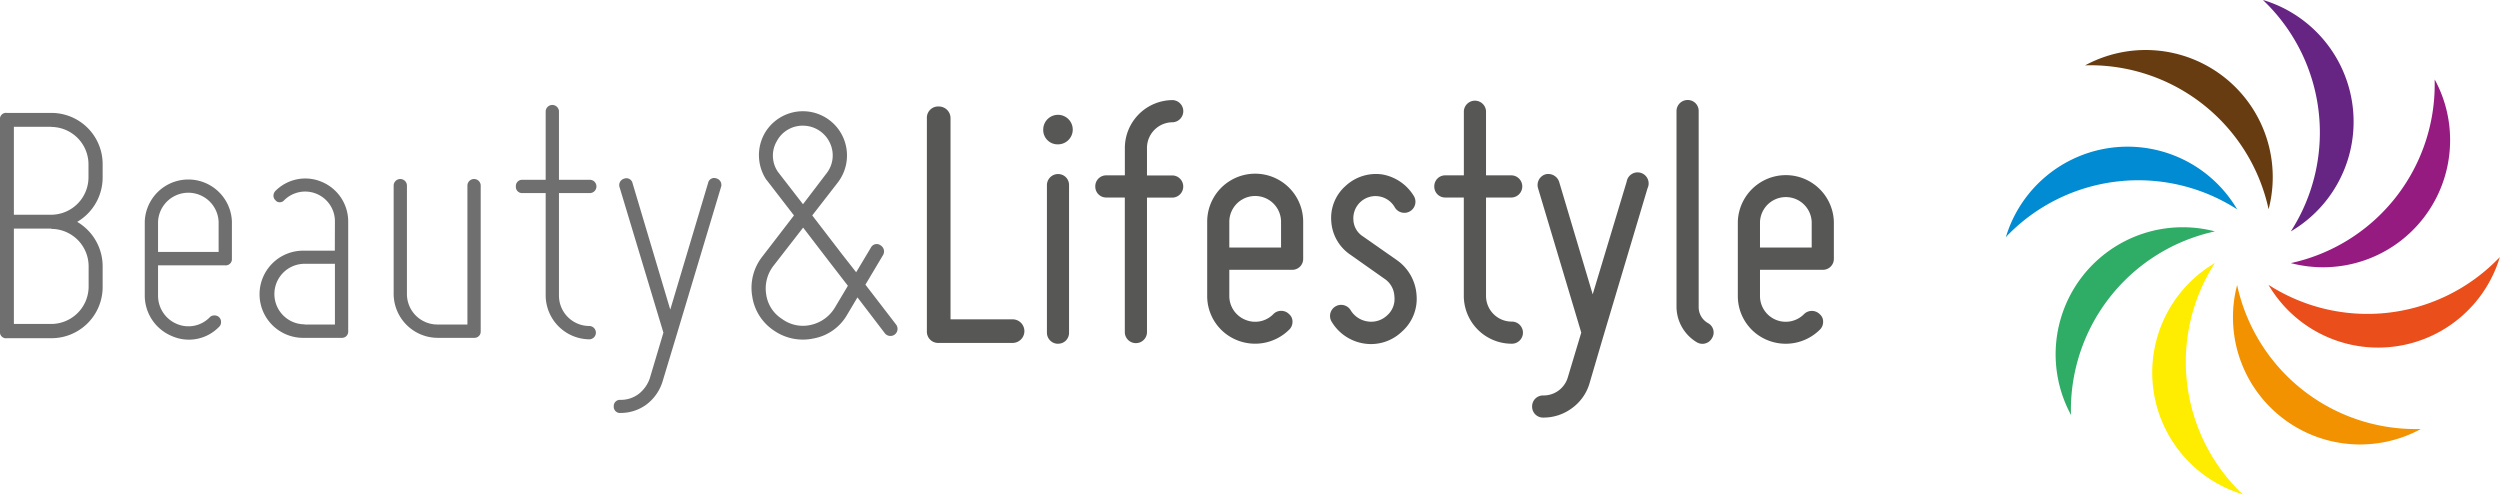 <svg xmlns="http://www.w3.org/2000/svg" viewBox="0 0 540.2 106.86"><defs><style>.cls-1{fill:#706f6f;}.cls-2{fill:#575756;}.cls-3{fill:#2fac66;}.cls-4{fill:#ffed00;}.cls-5{fill:#f39200;}.cls-6{fill:#e94e1b;}.cls-7{fill:#951b81;}.cls-8{fill:#662483;}.cls-9{fill:#683c11;}.cls-10{fill:#008bd2;}</style></defs><g id="Layer_2" data-name="Layer 2"><g id="Laag_1" data-name="Laag 1"><path class="cls-1" d="M1.52,24.4h9.57A11.06,11.06,0,0,1,22.18,35.49v2.88a11.11,11.11,0,0,1-5.5,9.57,11.14,11.14,0,0,1,5.5,9.58V62A11.06,11.06,0,0,1,11.09,73.08H1.52A1.32,1.32,0,0,1,0,71.56V25.92A1.32,1.32,0,0,1,1.52,24.4Zm9.57,3H3v19h8.06a8.09,8.09,0,0,0,8.06-8.06V35.49A8.09,8.09,0,0,0,11.09,27.43Zm0,22H3V70h8.06A8.09,8.09,0,0,0,19.15,62V57.52A8.09,8.09,0,0,0,11.09,49.46Z"/><path class="cls-1" d="M31.28,63.9v-16a9.42,9.42,0,0,1,18.83,0v8a1.34,1.34,0,0,1-1.44,1.44H34.15V63.9A6.61,6.61,0,0,0,38.22,70a6.41,6.41,0,0,0,7.1-1.44,1.32,1.32,0,0,1,1-.4,1.37,1.37,0,0,1,1.44,1.44,1.3,1.3,0,0,1-.4,1A9.07,9.07,0,0,1,37.1,72.6,9.48,9.48,0,0,1,31.28,63.9Zm2.87-16v6.54H47.24V47.94a6.55,6.55,0,0,0-13.09,0Z"/><path class="cls-1" d="M72.37,47.78a6.43,6.43,0,0,0-10.93-4.55,1.29,1.29,0,0,1-1,.48,1.14,1.14,0,0,1-.95-.48,1.3,1.3,0,0,1-.4-.95,1.52,1.52,0,0,1,.4-1,9.09,9.09,0,0,1,10-2,9.28,9.28,0,0,1,5.75,8.54V71.56A1.34,1.34,0,0,1,73.81,73h-8a9.42,9.42,0,1,1,0-18.83h6.54ZM65.83,70.12h6.54V57H65.83a6.54,6.54,0,1,0,0,13.08Z"/><path class="cls-1" d="M85.06,63.58V40a1.44,1.44,0,0,1,2.87,0V63.58a6.58,6.58,0,0,0,6.55,6.54H101V40a1.44,1.44,0,0,1,2.87,0v31.6A1.34,1.34,0,0,1,102.46,73h-8A9.54,9.54,0,0,1,85.06,63.58Z"/><path class="cls-1" d="M111.47,40.28a1.34,1.34,0,0,1,1.44-1.43h5V24a1.44,1.44,0,0,1,2.87,0V38.85h6.54a1.44,1.44,0,1,1,0,2.87h-6.54V63.9a6.57,6.57,0,0,0,6.54,6.54,1.44,1.44,0,1,1,0,2.88,9.53,9.53,0,0,1-9.41-9.42V41.72h-5A1.34,1.34,0,0,1,111.47,40.28Z"/><path class="cls-1" d="M132.62,87.84a1.34,1.34,0,0,1,1.43-1.44A6.4,6.4,0,0,0,138,85.13a7.26,7.26,0,0,0,2.4-3.36l2.95-9.89-9.5-31.52a1.44,1.44,0,0,1,1-1.75,1.36,1.36,0,0,1,1.84,1l8.14,27.29L153,39.56a1.34,1.34,0,0,1,1.83-1,1.44,1.44,0,0,1,1,1.75l-9.58,31.92-3.11,10.29a9.84,9.84,0,0,1-3.43,4.87,9.36,9.36,0,0,1-5.59,1.84A1.34,1.34,0,0,1,132.62,87.84Z"/><path class="cls-1" d="M191.19,72l-5.91-7.74-2.23,3.75a10.51,10.51,0,0,1-7.18,5.11,11,11,0,0,1-8.62-1.68,10.73,10.73,0,0,1-4.71-7.42,10.92,10.92,0,0,1,2.15-8.54l6.87-8.93-5.91-7.66-.08-.08a9.63,9.63,0,0,1-.4-9.9,9.53,9.53,0,0,1,16.92.56,9.6,9.6,0,0,1-1,9.89l-5.58,7.19L182,55l3,3.83,3.19-5.34a1.4,1.4,0,0,1,2.08-.48,1.54,1.54,0,0,1,.56,2.07L187,61.51l6.62,8.61A1.53,1.53,0,1,1,191.19,72ZM179.54,57l-6-7.82-6.38,8.22a8,8,0,0,0-1.6,6.22A7.51,7.51,0,0,0,169,68.93a7.6,7.6,0,0,0,6.23,1.27,8.09,8.09,0,0,0,5.18-3.75l2.8-4.7Zm-1-19.47a6.29,6.29,0,0,0,.8-6.62,6.43,6.43,0,0,0-5.67-3.75,6.31,6.31,0,0,0-5.82,3.35,6.19,6.19,0,0,0,.24,6.62l5.42,7Z"/><path class="cls-2" d="M200.28,71.56v-46a2.43,2.43,0,0,1,2.56-2.55,2.52,2.52,0,0,1,2.55,2.55V69H218.8a2.55,2.55,0,0,1,0,5.1h-16A2.43,2.43,0,0,1,200.28,71.56Z"/><path class="cls-2" d="M225.42,28a3.19,3.19,0,1,1,3.19,3.19A3.1,3.1,0,0,1,225.42,28Zm3.19,46.28a2.39,2.39,0,0,1-2.39-2.39V40a2.4,2.4,0,0,1,2.39-2.39A2.35,2.35,0,0,1,231,40V71.88A2.34,2.34,0,0,1,228.61,74.27Z"/><path class="cls-2" d="M236.67,40.28a2.35,2.35,0,0,1,2.39-2.39h4V32a10.36,10.36,0,0,1,10.38-10.37,2.4,2.4,0,0,1,0,4.79A5.55,5.55,0,0,0,247.84,32v5.91h5.59a2.4,2.4,0,0,1,0,4.79h-5.59v29.2a2.4,2.4,0,0,1-4.79,0V42.68h-4A2.35,2.35,0,0,1,236.67,40.28Z"/><path class="cls-2" d="M260.85,63.9v-16a10.37,10.37,0,1,1,20.74,0v8a2.35,2.35,0,0,1-2.39,2.4H265.63V63.9a5.54,5.54,0,0,0,3.44,5.19,5.49,5.49,0,0,0,6.06-1.2,2.3,2.3,0,0,1,1.68-.72,2.35,2.35,0,0,1,1.75.72,2.07,2.07,0,0,1,.72,1.68,2.3,2.3,0,0,1-.72,1.67,10.45,10.45,0,0,1-11.33,2.24A10.26,10.26,0,0,1,260.85,63.9Zm4.78-16v5.59h11.18V47.94a5.59,5.59,0,0,0-11.18,0Z"/><path class="cls-2" d="M301.3,64.06a4.79,4.79,0,0,0-2.15-3.83L291.73,55a9.4,9.4,0,0,1-4.07-7.18,9.21,9.21,0,0,1,3.11-7.66,9.62,9.62,0,0,1,7.9-2.47,10,10,0,0,1,6.86,4.71,2.39,2.39,0,1,1-4.15,2.39,4.79,4.79,0,0,0-8.94,2.71,4.46,4.46,0,0,0,2.08,3.59l7.42,5.19a10,10,0,0,1,4.15,7.5,9.44,9.44,0,0,1-3.19,7.9,9.63,9.63,0,0,1-8.14,2.55,9.91,9.91,0,0,1-7.1-4.86,2.4,2.4,0,0,1,4.15-2.4,5.14,5.14,0,0,0,3.67,2.48,5,5,0,0,0,4.23-1.28A4.71,4.71,0,0,0,301.3,64.06Z"/><path class="cls-2" d="M309.92,40.28a2.35,2.35,0,0,1,2.39-2.39h4V24a2.4,2.4,0,0,1,4.79,0V37.89h5.59a2.4,2.4,0,0,1,0,4.79h-5.59V63.9a5.55,5.55,0,0,0,5.59,5.59,2.39,2.39,0,0,1,0,4.78A10.35,10.35,0,0,1,316.3,63.9V42.68h-4A2.35,2.35,0,0,1,309.92,40.28Z"/><path class="cls-2" d="M331.06,87.84a2.35,2.35,0,0,1,2.4-2.39,5.45,5.45,0,0,0,5.34-4l2.88-9.58-9.34-31.2a2.42,2.42,0,0,1,1.6-3,2.48,2.48,0,0,1,2.95,1.59l7.26,24.34,7.34-24.34A2.39,2.39,0,1,1,356,40.68L346.47,72.6l-3,10.21a10.09,10.09,0,0,1-3.75,5.35,10.27,10.27,0,0,1-6.22,2.07A2.35,2.35,0,0,1,331.06,87.84Z"/><path class="cls-2" d="M362.26,66.37V24a2.4,2.4,0,0,1,2.4-2.39A2.35,2.35,0,0,1,367.05,24V66.37a3.94,3.94,0,0,0,2,3.44,2.29,2.29,0,0,1,.87,3.27,2.36,2.36,0,0,1-3.27.88A9,9,0,0,1,362.26,66.37Z"/><path class="cls-2" d="M375.51,63.9v-16a10.38,10.38,0,0,1,20.75,0v8a2.36,2.36,0,0,1-2.4,2.4H380.3V63.9a5.56,5.56,0,0,0,9.49,4,2.4,2.4,0,0,1,3.43,0,2.07,2.07,0,0,1,.72,1.68,2.3,2.3,0,0,1-.72,1.67,10.45,10.45,0,0,1-11.33,2.24A10.26,10.26,0,0,1,375.51,63.9Zm4.79-16v5.59h11.17V47.94a5.59,5.59,0,0,0-11.17,0Z"/><path class="cls-3" d="M447.48,88.56A39.48,39.48,0,0,1,478.6,50a27.46,27.46,0,0,0-31.09,39.67C447.5,89.28,447.48,88.92,447.48,88.56Z"/><path class="cls-4" d="M483.87,106.11a39.48,39.48,0,0,1-5.27-49.29,27.47,27.47,0,0,0,6.06,50Z"/><path class="cls-5" d="M522,92.71A39.46,39.46,0,0,1,483.4,61.59a27,27,0,0,0-.9,7,27.47,27.47,0,0,0,40.56,24.13C522.7,92.69,522.34,92.71,522,92.71Z"/><path class="cls-6" d="M539.45,56.27a39.47,39.47,0,0,1-49.28,5.27,27.47,27.47,0,0,0,50-6C540,55.75,539.71,56,539.45,56.27Z"/><path class="cls-7" d="M526.09,18.28A39.48,39.48,0,0,1,495,56.85a27.45,27.45,0,0,0,34.42-26.56,27.31,27.31,0,0,0-3.32-13.1C526.07,17.55,526.09,17.91,526.09,18.28Z"/><path class="cls-8" d="M489.74.75A39.48,39.48,0,0,1,495,50,27.47,27.47,0,0,0,489,0C489.21.25,489.48.49,489.74.75Z"/><path class="cls-9" d="M451.62,14.1A39.48,39.48,0,0,1,490.2,45.22a27.46,27.46,0,0,0-39.66-31.09C450.9,14.12,451.26,14.1,451.62,14.1Z"/><path class="cls-10" d="M434.12,50.51a39.48,39.48,0,0,1,49.29-5.27,27.47,27.47,0,0,0-50,6.06C433.62,51,433.86,50.77,434.12,50.51Z"/></g></g></svg>
